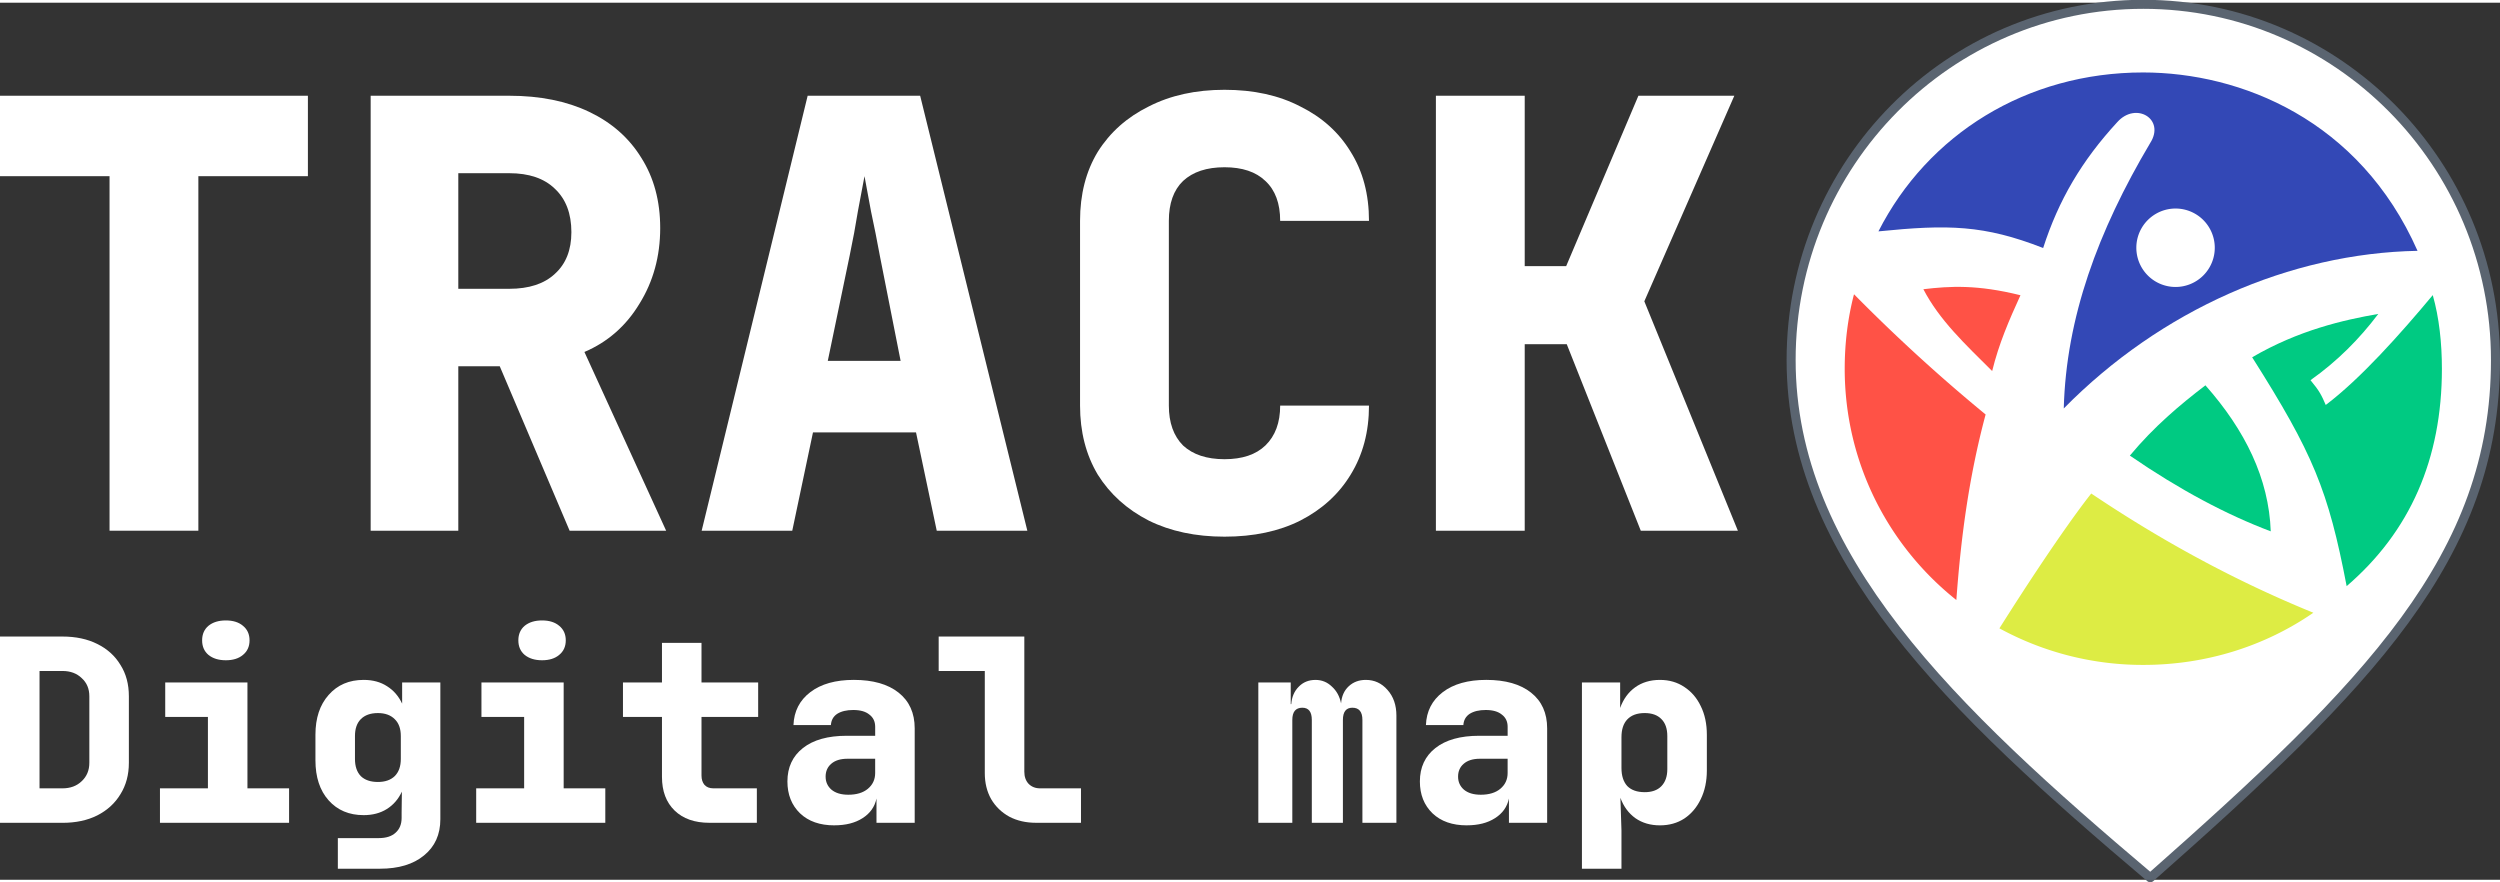 <?xml version="1.0" encoding="UTF-8" standalone="no"?>
<svg width="805.578" height="284.36" viewBox="0 0.385 200.862 70.467" version="1.1" id="svg22"
    xmlns="http://www.w3.org/2000/svg" xmlns:svg="http://www.w3.org/2000/svg">
    <rect x="0" y="0.385" width="200.862" height="70.467" fill="#333333" stroke="none"/>
    <defs id="defs26" />
    <path
        d="m 143.907,29.095 c 0,-15.784 12.669,-28.581 28.296,-28.581 15.628,0 28.296,12.797 28.296,28.581 0,15.785 -10.193,26.1 -27.736,41.595 -16.044,-13.561 -28.856,-25.81 -28.856,-41.595 z"
        fill="white" stroke="#5a6470" stroke-width="0.726" stroke-linecap="round" stroke-linejoin="round" id="path2" />
    <path
        d="m 172.203,53.59 a 24.043,24.043 0 0 1 -11.561,-2.939 c 4.752,-7.521 7.104,-10.493 7.38,-10.832 5.651,3.8 11.586,7.033 17.844,9.579 -3.87,2.671 -8.593,4.192 -13.663,4.192 z"
        fill="#ddec44" fill-rule="evenodd" paint-order="stroke" id="path4" />
    <path
        d="m 157.182,48.375 c -5.48,-4.36 -8.969,-11.064 -8.969,-18.573 0,-2.069 0.247,-4.079 0.747,-5.993 a 136.532,136.532 0 0 0 10.574,9.66 c -1.382,5.163 -1.997,10.077 -2.352,14.907 z"
        fill="#ff5246" fill-rule="evenodd" paint-order="stroke" id="path6" />
    <path
        d="m 172.196,5.989 c -9.382,0 -17.301,4.973 -21.274,12.768 5.595,-0.564 8.474,-0.522 13.235,1.336 1.236,-3.837 3.091,-7.003 5.958,-10.116 1.494,-1.672 3.883,-0.241 2.638,1.689 -4.212,7.101 -6.746,14.031 -6.94,21.318 7.799,-7.92 18.173,-12.472 28.423,-12.664 C 189.575,9.781 180.018,5.994 172.196,5.989 Z"
        fill="#3348b6" fill-rule="evenodd" paint-order="stroke" id="path8" />
    <path
        d="m 186.861,32.705 c 2.793,-2.107 5.974,-5.679 8.599,-8.826 0.516,1.815 0.734,3.856 0.734,5.923 0,7.252 -2.562,13.089 -7.653,17.458 -1.474,-7.71 -2.709,-10.676 -7.592,-18.387 3.724,-2.174 7.348,-3.001 10.133,-3.483 -1.517,2.017 -3.307,3.811 -5.445,5.323 0.734,0.882 0.894,1.227 1.224,1.992 z"
        fill="#00ca82" fill-rule="evenodd" paint-order="stroke" id="path10" />
    <path d="m 177.945,20.017 a 3.151,3.151 0 1 1 -6.301,0 3.151,3.151 0 0 1 6.301,0 z" fill="white"
        id="path12" />
    <path
        d="m 154.533,23.405 c 2.132,-0.254 4.333,-0.381 7.801,0.484 -0.921,2.018 -1.729,3.877 -2.274,6.09 -2.207,-2.195 -4.238,-4.096 -5.527,-6.574 z"
        fill="#ff5246" id="path14" />
    <path
        d="m 171.123,36.774 c 1.942,-2.33 3.994,-4.058 6.071,-5.648 3.196,3.614 5.099,7.494 5.248,11.732 -3.545,-1.338 -7.306,-3.327 -11.319,-6.084 z"
        fill="#00ca82" id="path16" />
    <path d="M 8.801,42.807 V 14.323 H 1.7679156e-6 V 7.86 H 24.738 V 14.323 h -8.801 v 28.484 z"
        fill="white" id="path421" />
    <path
        d="M 29.781,42.807 V 7.86 h 11.132 q 3.711,0 6.422,1.293 2.712,1.293 4.187,3.686 1.522,2.394 1.522,5.649 0,3.399 -1.665,6.08 -1.618,2.681 -4.424,3.878 L 53.521,42.807 H 45.766 L 40.152,29.594 h -3.33 V 42.807 Z m 7.041,-19.436 h 4.091 q 2.379,0 3.663,-1.197 1.332,-1.197 1.332,-3.351 0,-2.25 -1.332,-3.495 -1.284,-1.245 -3.663,-1.245 h -4.091 z"
        fill="white" id="path423" />
    <path
        d="M 56.375,42.807 64.891,7.86 h 9.039 L 82.541,42.807 H 75.262 L 73.597,34.908 h -8.278 l -1.665,7.899 z M 66.508,29.163 h 5.852 l -1.665,-8.426 q -0.333,-1.819 -0.714,-3.59 -0.333,-1.819 -0.523,-2.825 -0.19,1.005 -0.523,2.777 -0.285,1.771 -0.666,3.59 z"
        fill="white" id="path425" />
    <path
        d="m 98.383,43.286 q -3.473,0 -6.089,-1.293 -2.617,-1.34 -4.091,-3.686 -1.427,-2.394 -1.427,-5.553 V 17.913 q 0,-3.207 1.427,-5.553 1.475,-2.346 4.091,-3.638 2.617,-1.34 6.089,-1.34 3.52,0 6.089,1.34 2.617,1.293 4.044,3.638 1.475,2.346 1.475,5.553 h -7.136 q 0,-2.106 -1.189,-3.207 -1.142,-1.101 -3.283,-1.101 -2.141,0 -3.33,1.101 -1.142,1.101 -1.142,3.207 v 14.841 q 0,2.059 1.142,3.207 1.189,1.101 3.33,1.101 2.141,0 3.283,-1.101 1.189,-1.149 1.189,-3.207 h 7.136 q 0,3.16 -1.475,5.553 -1.427,2.346 -4.044,3.686 -2.569,1.293 -6.089,1.293 z"
        fill="white" id="path427" />
    <path
        d="M 115.367,42.807 V 7.86 h 7.136 V 21.552 h 3.33 l 5.804,-13.692 h 7.707 l -7.231,16.516 7.517,18.431 h -7.802 l -5.947,-14.984 h -3.378 V 42.807 Z"
        fill="white" id="path429" />
    <path
        d="M 0,66.275 V 51.31 h 5.018 q 1.609,0 2.795,0.595 1.207,0.595 1.863,1.681 Q 10.354,54.651 10.354,56.107 v 5.351 q 0,1.435 -0.678,2.522 -0.656,1.087 -1.863,1.702 -1.186,0.595 -2.795,0.595 z m 3.176,-2.768 h 1.842 q 0.953,0 1.546,-0.574 0.614,-0.574 0.614,-1.476 v -5.351 q 0,-0.902 -0.614,-1.456 Q 5.971,54.077 5.018,54.077 H 3.176 Z"
        id="path432" fill="white" />
    <path
        d="m 12.852,66.275 v -2.768 h 3.853 v -5.74 h -3.43 v -2.768 h 6.606 v 8.508 h 3.345 v 2.768 z M 18.145,53.216 q -0.868,0 -1.397,-0.431 -0.508,-0.431 -0.508,-1.169 0,-0.738 0.508,-1.169 0.529,-0.431 1.397,-0.431 0.868,0 1.376,0.431 0.529,0.431 0.529,1.169 0,0.738 -0.529,1.169 -0.508,0.431 -1.376,0.431 z"
        id="path434" fill="white" />
    <path
        d="m 27.144,69.965 v -2.46 h 3.282 q 0.889,0 1.355,-0.431 0.487,-0.431 0.487,-1.189 v -0.431 l 0.021,-1.681 q -0.423,0.902 -1.207,1.394 -0.783,0.492 -1.863,0.492 -1.757,0 -2.816,-1.189 -1.059,-1.189 -1.059,-3.219 v -2.05 q 0,-2.009 1.059,-3.198 1.059,-1.21 2.816,-1.21 1.101,0 1.884,0.513 0.783,0.492 1.207,1.394 v -1.702 h 3.07 v 10.988 q 0,1.845 -1.313,2.911 -1.292,1.066 -3.536,1.066 z m 3.218,-6.97 q 0.868,0 1.355,-0.472 0.487,-0.492 0.487,-1.374 v -1.845 q 0,-0.882 -0.487,-1.353 -0.487,-0.492 -1.355,-0.492 -0.889,0 -1.376,0.492 -0.466,0.472 -0.466,1.353 v 1.845 q 0,0.882 0.466,1.374 0.487,0.472 1.376,0.472 z"
        id="path436" fill="white" />
    <path
        d="m 38.259,66.275 v -2.768 h 3.853 v -5.74 h -3.43 v -2.768 h 6.606 v 8.508 h 3.345 v 2.768 z M 43.552,53.216 q -0.868,0 -1.397,-0.431 -0.508,-0.431 -0.508,-1.169 0,-0.738 0.508,-1.169 0.529,-0.431 1.397,-0.431 0.868,0 1.376,0.431 0.529,0.431 0.529,1.169 0,0.738 -0.529,1.169 -0.508,0.431 -1.376,0.431 z"
        id="path438" fill="white" />
    <path
        d="m 56.997,66.275 q -1.779,0 -2.795,-0.984 -1.016,-0.984 -1.016,-2.706 v -4.818 h -3.134 v -2.768 h 3.134 v -3.178 h 3.176 v 3.178 h 4.552 v 2.768 h -4.552 v 4.715 q 0,0.451 0.233,0.738 0.254,0.287 0.72,0.287 h 3.494 v 2.768 z"
        id="path440" fill="white" />
    <path
        d="m 67.033,66.48 q -1.736,0 -2.752,-0.964 -1.016,-0.984 -1.016,-2.563 0,-1.702 1.249,-2.686 1.249,-0.984 3.515,-0.984 h 2.287 v -0.718 q 0,-0.636 -0.466,-0.984 -0.445,-0.369 -1.292,-0.369 -0.805,0 -1.292,0.308 -0.466,0.308 -0.508,0.902 H 63.751 q 0.064,-1.661 1.355,-2.645 1.292,-0.984 3.494,-0.984 2.308,0 3.599,1.025 1.292,1.025 1.292,2.87 v 7.585 h -3.07 v -1.948 q -0.212,1.005 -1.122,1.579 -0.889,0.574 -2.265,0.574 z m 1.122,-2.46 q 0.995,0 1.567,-0.472 0.593,-0.492 0.593,-1.271 v -1.148 h -2.223 q -0.847,0 -1.313,0.41 -0.445,0.39 -0.445,1.025 0,0.636 0.466,1.046 0.487,0.41 1.355,0.41 z"
        id="path442" fill="white" />
    <path
        d="m 83.252,66.275 q -1.228,0 -2.16,-0.492 -0.932,-0.513 -1.461,-1.415 -0.508,-0.902 -0.508,-2.091 v -8.2 h -3.705 v -2.768 h 6.881 v 10.865 q 0,0.595 0.339,0.964 0.36,0.369 0.932,0.369 h 3.282 v 2.768 z"
        id="path444" fill="white" />
    <path
        d="m 101.1,66.275 v -11.275 h 2.604 v 1.743 h 0.042 q 0.064,-0.861 0.593,-1.394 0.529,-0.554 1.355,-0.554 0.762,0 1.313,0.533 0.572,0.513 0.741,1.353 0.064,-0.861 0.614,-1.374 0.55,-0.513 1.376,-0.513 1.037,0 1.736,0.8 0.72,0.8 0.72,2.071 v 8.61 h -2.731 v -8.262 q 0,-0.984 -0.805,-0.984 -0.762,0 -0.762,0.984 v 8.262 h -2.498 v -8.262 q 0,-0.984 -0.762,-0.984 -0.805,0 -0.805,0.984 v 8.262 z"
        id="path446" fill="white" />
    <path
        d="m 117.848,66.48 q -1.736,0 -2.752,-0.964 -1.016,-0.984 -1.016,-2.563 0,-1.702 1.249,-2.686 1.249,-0.984 3.515,-0.984 h 2.287 v -0.718 q 0,-0.636 -0.466,-0.984 -0.445,-0.369 -1.292,-0.369 -0.805,0 -1.292,0.308 -0.466,0.308 -0.508,0.902 h -3.007 q 0.064,-1.661 1.355,-2.645 1.292,-0.984 3.494,-0.984 2.308,0 3.599,1.025 1.292,1.025 1.292,2.87 v 7.585 h -3.07 v -1.948 q -0.212,1.005 -1.122,1.579 -0.889,0.574 -2.265,0.574 z m 1.122,-2.46 q 0.995,0 1.567,-0.472 0.593,-0.492 0.593,-1.271 v -1.148 h -2.223 q -0.847,0 -1.313,0.41 -0.445,0.39 -0.445,1.025 0,0.636 0.466,1.046 0.487,0.41 1.355,0.41 z"
        id="path448" fill="white" />
    <path
        d="M 127.1,69.965 V 55 h 3.07 v 2.05 q 0.381,-1.066 1.207,-1.661 0.826,-0.595 1.99,-0.595 1.122,0 1.969,0.574 0.847,0.554 1.313,1.538 0.487,0.984 0.487,2.296 v 2.87 q 0,1.292 -0.487,2.296 -0.466,0.984 -1.313,1.558 -0.847,0.554 -1.969,0.554 -1.143,0 -1.969,-0.574 -0.826,-0.595 -1.207,-1.64 l 0.085,2.624 v 3.075 z m 5.039,-6.15 q 0.868,0 1.334,-0.472 0.487,-0.492 0.487,-1.374 v -2.665 q 0,-0.902 -0.487,-1.374 -0.466,-0.472 -1.334,-0.472 -0.91,0 -1.397,0.513 -0.466,0.492 -0.466,1.435 v 2.46 q 0,0.943 0.466,1.456 0.487,0.492 1.397,0.492 z"
        id="path450" fill="white" />
</svg>
